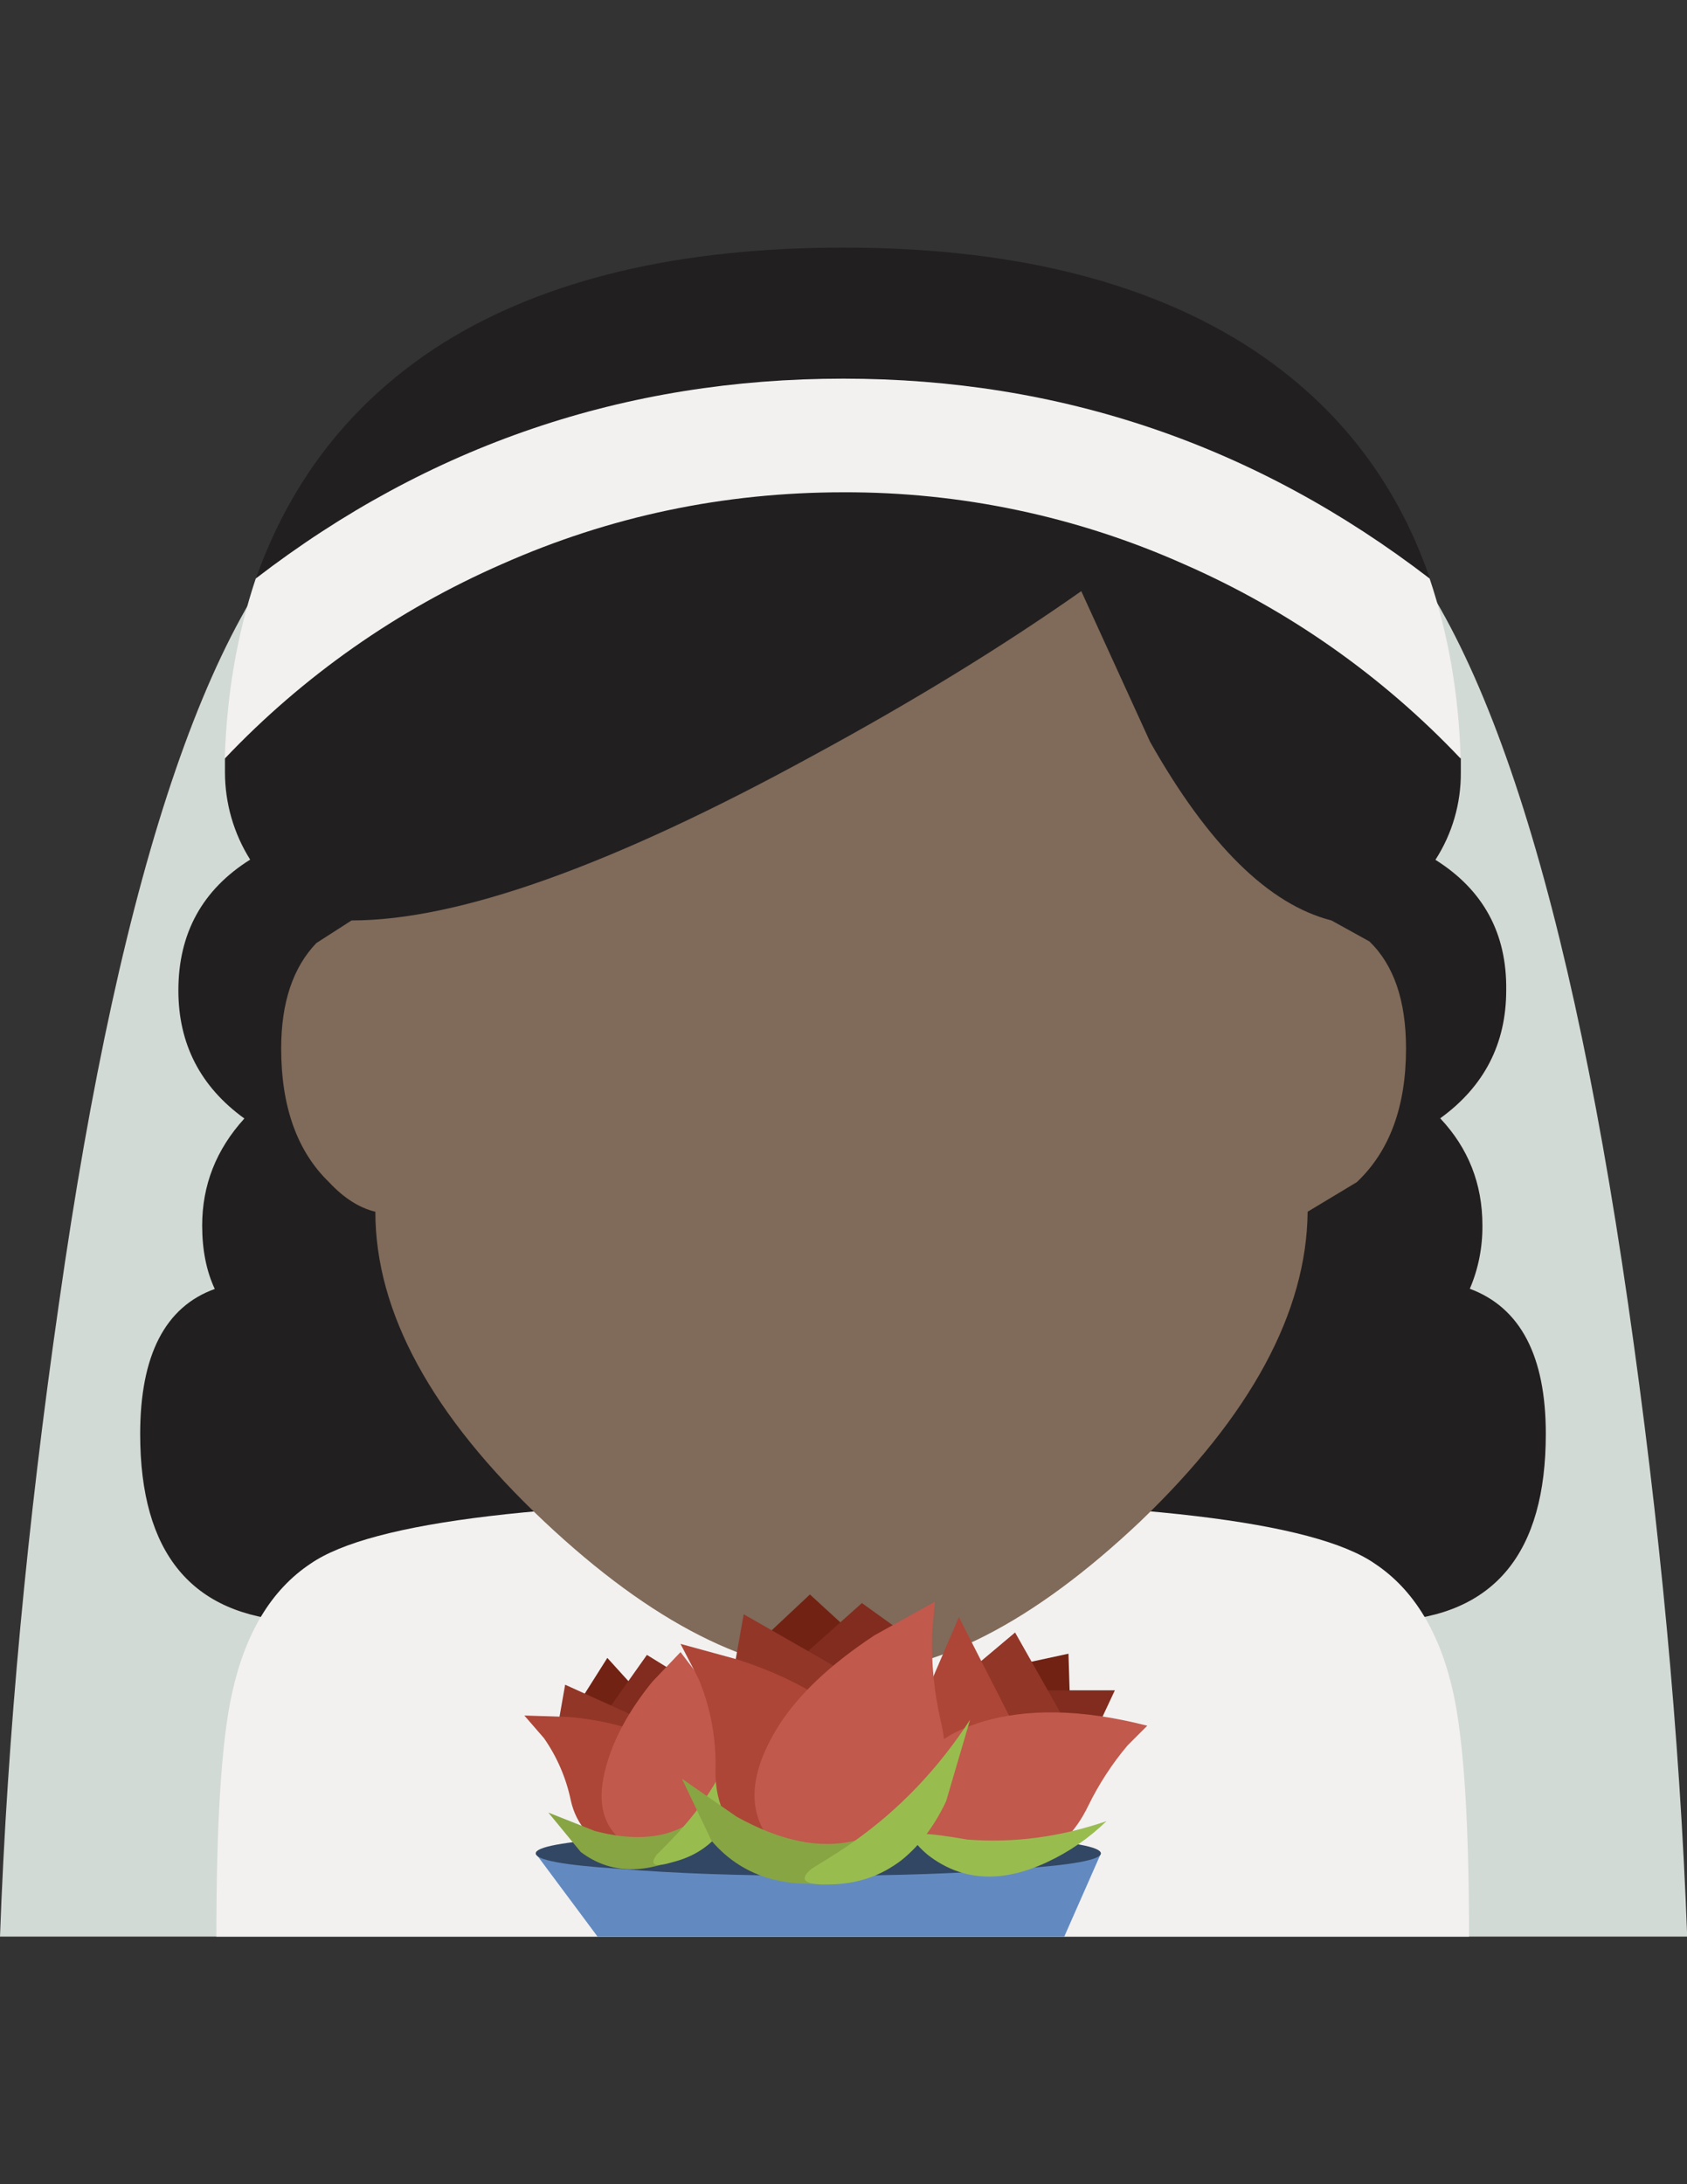 <?xml version="1.0" encoding="utf-8"?>
<!-- Generator: Adobe Illustrator 17.0.0, SVG Export Plug-In . SVG Version: 6.00 Build 0)  -->
<!DOCTYPE svg PUBLIC "-//W3C//DTD SVG 1.0//EN" "http://www.w3.org/TR/2001/REC-SVG-20010904/DTD/svg10.dtd">
<svg version="1.0" id="Layer_1" xmlns="http://www.w3.org/2000/svg" xmlns:xlink="http://www.w3.org/1999/xlink" x="0px" y="0px"
	 width="612px" height="792px" viewBox="0 0 612 792" enable-background="new 0 0 612 792" xml:space="preserve">
<rect x="0" y="0" width="612" height="792" fill="#333333" stroke="none"/>
<title>emojibodies2_18</title>
<g id="emojibody200Symbol_18_0_Layer0_0_MEMBER_0_FILL">
	<path fill="#D2DAD5" d="M590.599,472.536c-23.142-160.255-56.804-257.902-100.984-292.942
		c-36.056-28.22-97.212-42.367-183.615-42.367c-86.693,0-147.922,14.147-183.615,42.367
		c-44.543,35.04-78.205,132.687-100.984,292.942C9.866,552.482,2.684,629.018,0,702.218h612.073
		C609.316,629.018,602.134,552.482,590.599,472.536z"/>
</g>
<g id="emojibody200Symbol_18_0_Layer0_0_MEMBER_1_FILL">
	<path fill="#221F20" d="M520.737,311.774c6.094-9.431,9.286-20.458,9.213-31.63v-5.078l-14.292-37.797l3.047-27.568
		c-12.551-36.418-35.185-64.784-67.831-85.242C413.804,101.39,365.488,89.782,306,89.782c-59.851,0-108.312,11.535-145.383,34.677
		c-32.283,20.458-54.845,48.824-67.758,85.242l3.047,27.568l-14.292,37.724v5.078c0,11.172,3.192,22.199,9.141,31.63
		c-17.339,10.882-26.044,26.697-26.044,47.445c0,19.37,7.98,34.895,23.94,46.43c-10.229,11.245-15.307,24.158-15.307,38.812
		c0,8.851,1.523,16.468,4.57,22.997c-17.991,6.457-27.06,24.013-27.06,52.596c0,43.238,18.717,65.799,56.078,67.903
		c18.354,1.016,36.926-2.176,55.57-9.721h286.122l17.339,5.586c14.292,3.41,27.205,4.716,38.74,4.063
		c37.434-2.031,56.078-24.666,56.078-67.903c0-28.221-9.213-45.777-27.568-52.596c3.12-7.255,4.643-15.09,4.57-22.997
		c0-15.017-5.078-27.93-15.307-38.812c15.96-11.535,23.94-27.06,23.94-46.43C546.708,338.471,538.075,322.656,520.737,311.774z"/>
</g>
<g id="emojibody200Symbol_18_0_Layer0_0_MEMBER_2_FILL">
	<path fill="#F2F1F0" d="M305.492,543.994c-106.425,0-170.629,7.69-192.828,22.997c-14.292,9.504-23.795,25.319-28.583,47.445
		c-3.772,17.339-5.586,46.647-5.586,87.781h454.43c0-41.134-1.886-70.442-5.586-87.781c-4.788-22.127-14.292-37.942-28.583-47.445
		C476.701,551.684,412.28,543.994,305.492,543.994 M529.878,275.065c-0.653-23.142-4.425-44.906-11.245-65.292
		C455.735,161.458,384.858,137.3,305.927,137.3c-79.22,0-150.316,24.158-213.141,72.474c-6.819,20.385-10.519,42.149-11.245,65.292
		c28.511-30.034,62.68-53.974,100.549-70.515c39.102-17.339,80.381-26.044,123.909-26.044c42.512-0.145,84.589,8.706,123.474,26.044
		C467.343,221.091,501.512,245.104,529.878,275.065z"/>
</g>
<g id="emojibody200Symbol_18_0_Layer0_0_MEMBER_3_FILL">
	<path fill="#806A59" d="M413.659,551.684c40.118-38.449,60.358-75.883,60.721-112.302l17.846-10.737
		c11.898-11.245,17.846-27.422,17.846-48.461c0-17.339-4.425-30.252-13.276-38.812l-13.784-7.617
		c-22.78-5.804-44.688-27.422-65.799-64.784l-24.956-54.627c-28.583,20.095-61.011,39.973-97.43,59.706
		c-72.764,39.828-128.552,59.706-167.292,59.706l-12.768,8.198C106.28,350.804,102,363.572,102,380.185
		c0,21.111,5.804,37.289,17.339,48.461c5.441,5.804,11.027,9.358,16.831,10.737c0,36.418,20.385,73.852,61.229,112.302
		c39.102,36.781,75.303,55.135,108.674,55.135C339.009,606.747,374.846,588.393,413.659,551.684z"/>
</g>
<g id="emojibody200Symbol_18_0_Layer0_0_MEMBER_4_MEMBER_0_FILL">
	<path fill="#628AC1" d="M194.351,672.111l22.417,30.107h169.323l13.276-30.107H194.351z"/>
</g>
<g id="emojibody200Symbol_18_0_Layer0_0_MEMBER_4_MEMBER_1_FILL">
	<path fill="#324763" d="M369.26,666.452c-19.733-1.669-43.89-2.539-72.401-2.539s-52.669,0.871-72.401,2.539
		c-20.095,1.378-30.107,3.265-30.107,5.586c0,2.394,10.011,4.28,30.107,5.586c19.733,1.669,43.89,2.539,72.401,2.539
		s52.669-0.871,72.401-2.539c20.095-1.378,30.107-3.265,30.107-5.586C399.367,669.717,389.283,667.831,369.26,666.452z"/>
</g>
<g id="emojibody200Symbol_18_0_Layer0_0_MEMBER_4_MEMBER_2_MEMBER_0_FILL">
	<path fill="#712213" d="M204.508,626.189l36.201-2.539l-20.385-22.489L204.508,626.189z"/>
</g>
<g id="emojibody200Symbol_18_0_Layer0_0_MEMBER_4_MEMBER_2_MEMBER_1_FILL">
	<path fill="#812C1E" d="M213.721,629.671l44.906-14.799l-23.94-14.799L213.721,629.671z"/>
</g>
<g id="emojibody200Symbol_18_0_Layer0_0_MEMBER_4_MEMBER_2_MEMBER_2_FILL">
	<path fill="#923628" d="M248.906,630.76l-43.89-19.878l-3.047,17.339L248.906,630.76z"/>
</g>
<g id="emojibody200Symbol_18_0_Layer0_0_MEMBER_4_MEMBER_2_MEMBER_3_FILL">
	<path fill="#AD4637" d="M238.169,630.76c-9.213-4.425-19.878-7.182-32.138-8.198l-15.815-0.508l7.11,8.198
		c4.716,6.747,8.053,14.437,9.721,22.489c2.031,9.213,7.835,15.452,17.339,18.862c8.851,3.047,17.339,2.757,25.464-1.016
		c8.125-4.063,11.753-9.866,10.737-17.339C259.28,644.688,251.808,637.216,238.169,630.76z"/>
</g>
<g id="emojibody200Symbol_18_0_Layer0_0_MEMBER_4_MEMBER_2_MEMBER_4_FILL">
	<path fill="#C1594C" d="M236.646,609.794c-7.472,9.213-12.768,18.354-15.815,27.568c-4.788,14.292-2.902,24.521,5.586,30.615
		c7.472,5.804,15.67,6.457,24.521,2.031c7.472-3.772,12.405-9.866,14.799-18.354c2.394-8.923,1.306-18.427-3.047-26.552
		c-3.119-6.674-6.747-13.131-10.737-19.37l-5.078-6.674L236.646,609.794z"/>
</g>
<g id="emojibody200Symbol_18_0_Layer0_0_MEMBER_4_MEMBER_2_MEMBER_5_FILL">
	<path fill="#88A543" d="M247.89,662.39c-8.488,4.425-19.225,4.933-32.138,1.523l-16.831-6.674l11.752,14.292
		c10.882,8.198,23.94,8.343,39.248,0.508c8.125-3.772,12.551-7.69,13.276-11.753C263.851,656.223,258.772,656.949,247.89,662.39z"/>
</g>
<g id="emojibody200Symbol_18_0_Layer0_0_MEMBER_4_MEMBER_2_MEMBER_6_FILL">
	<path fill="#99BC4F" d="M264.721,636.853c-5.078,10.229-10.737,18.717-16.831,25.536c-1.669,2.031-4.933,5.441-9.721,10.229
		c-2.684,3.772-0.653,4.57,6.094,2.539c13.276-3.41,21.619-12.913,25.028-28.583l1.016-22.997L264.721,636.853z"/>
</g>
<g id="emojibody200Symbol_18_0_Layer0_0_MEMBER_4_MEMBER_2_MEMBER_7_MEMBER_0_FILL">
	<path fill="#712213" d="M387.615,599.637l-42.294,9.141l43.383,26.044L387.615,599.637z"/>
</g>
<g id="emojibody200Symbol_18_0_Layer0_0_MEMBER_4_MEMBER_2_MEMBER_7_MEMBER_1_FILL">
	<path fill="#812C1E" d="M356.492,612.913l28.583,41.351l19.37-41.351H356.492z"/>
</g>
<g id="emojibody200Symbol_18_0_Layer0_0_MEMBER_4_MEMBER_2_MEMBER_7_MEMBER_2_FILL">
	<path fill="#923628" d="M368.245,591.947l-22.417,18.862l48.969,28.075L368.245,591.947z"/>
</g>
<g id="emojibody200Symbol_18_0_Layer0_0_MEMBER_4_MEMBER_2_MEMBER_7_MEMBER_3_FILL">
	<path fill="#AD4637" d="M373.323,636.346l-25.464-49.984l-20.385,47.445L373.323,636.346z"/>
</g>
<g id="emojibody200Symbol_18_0_Layer0_0_MEMBER_4_MEMBER_2_MEMBER_7_MEMBER_4_FILL">
	<path fill="#C1594C" d="M345.828,674.65c8.851,4.425,18.064,4.788,27.568,1.016c9.504-4.063,16.686-11.027,21.401-20.893
		c3.845-7.835,8.633-15.235,14.292-21.909l7.11-7.109c-23.795-6.094-44.181-6.457-61.229-1.016
		c-16.323,5.441-24.521,14.292-24.521,26.552C330.811,662.027,335.962,669.862,345.828,674.65z"/>
</g>
<g id="emojibody200Symbol_18_0_Layer0_0_MEMBER_4_MEMBER_2_MEMBER_7_MEMBER_5_FILL">
	<path fill="#99BC4F" d="M336.615,672.619c12.26,9.504,26.697,10.374,43.383,2.539c7.908-3.7,15.162-8.706,21.401-14.799
		c-16.976,5.804-33.807,7.98-50.492,6.674c-7.835-1.378-13.058-2.031-15.815-2.031C330.013,664.929,330.521,667.468,336.615,672.619
		z"/>
</g>
<g id="emojibody200Symbol_18_0_Layer0_0_MEMBER_4_MEMBER_2_MEMBER_8_MEMBER_0_FILL">
	<path fill="#712213" d="M293.812,578.164l-32.646,30.615l62.752-3.047L293.812,578.164z"/>
</g>
<g id="emojibody200Symbol_18_0_Layer0_0_MEMBER_4_MEMBER_2_MEMBER_8_MEMBER_1_FILL">
	<path fill="#812C1E" d="M336.107,598.114l-23.432-16.831l-37.724,33.661L336.107,598.114z"/>
</g>
<g id="emojibody200Symbol_18_0_Layer0_0_MEMBER_4_MEMBER_2_MEMBER_8_MEMBER_2_FILL">
	<path fill="#923628" d="M263.706,619.515l52.523-7.617l-46.43-26.552L263.706,619.515z"/>
</g>
<g id="emojibody200Symbol_18_0_Layer0_0_MEMBER_4_MEMBER_2_MEMBER_8_MEMBER_3_FILL">
	<path fill="#AD4637" d="M307.523,622.562c-10.882-8.851-24.303-15.815-40.263-20.893l-20.385-5.586l6.602,12.768
		c4.28,10.302,6.384,21.474,6.094,32.646c-0.363,12.913,4.933,23.142,15.815,30.615c9.866,7.109,20.603,9.358,32.138,6.674
		L307.523,622.562z"/>
</g>
<g id="emojibody200Symbol_18_0_Layer0_0_MEMBER_4_MEMBER_2_MEMBER_8_MEMBER_4_FILL">
	<path fill="#C1594C" d="M317.245,592.963c-15.96,10.519-27.495,21.401-34.677,32.646c-10.882,17.339-11.753,31.485-2.539,42.367
		c8.125,9.866,18.717,13.421,31.63,10.737c11.245-2.757,19.733-9.358,25.464-19.878c5.804-10.882,7.182-22.634,4.063-35.185
		c-2.321-10.229-3.337-20.676-3.047-31.122l1.016-11.753L317.245,592.963z"/>
</g>
<g id="emojibody200Symbol_18_0_Layer0_0_MEMBER_4_MEMBER_2_MEMBER_8_MEMBER_5_FILL">
	<path fill="#88A543" d="M310.063,667.468c-12.55,3.047-26.842,0.145-42.802-8.706l-19.878-13.784l10.737,22.489
		c11.898,13.929,29.236,18.572,52.016,13.784c11.898-2.757,18.862-6.602,20.893-11.753S326.095,663.768,310.063,667.468z"/>
</g>
<g id="emojibody200Symbol_18_0_Layer0_0_MEMBER_4_MEMBER_2_MEMBER_8_MEMBER_6_FILL">
	<path fill="#99BC4F" d="M351.922,623.578c-11.535,17.701-25.536,32.356-41.787,43.89c-2.684,2.031-7.98,5.441-15.815,10.229
		c-4.788,4.063-2.394,5.949,7.11,5.586c18.354-0.363,32.356-10.374,41.787-30.107L351.922,623.578z"/>
</g>
</svg>
